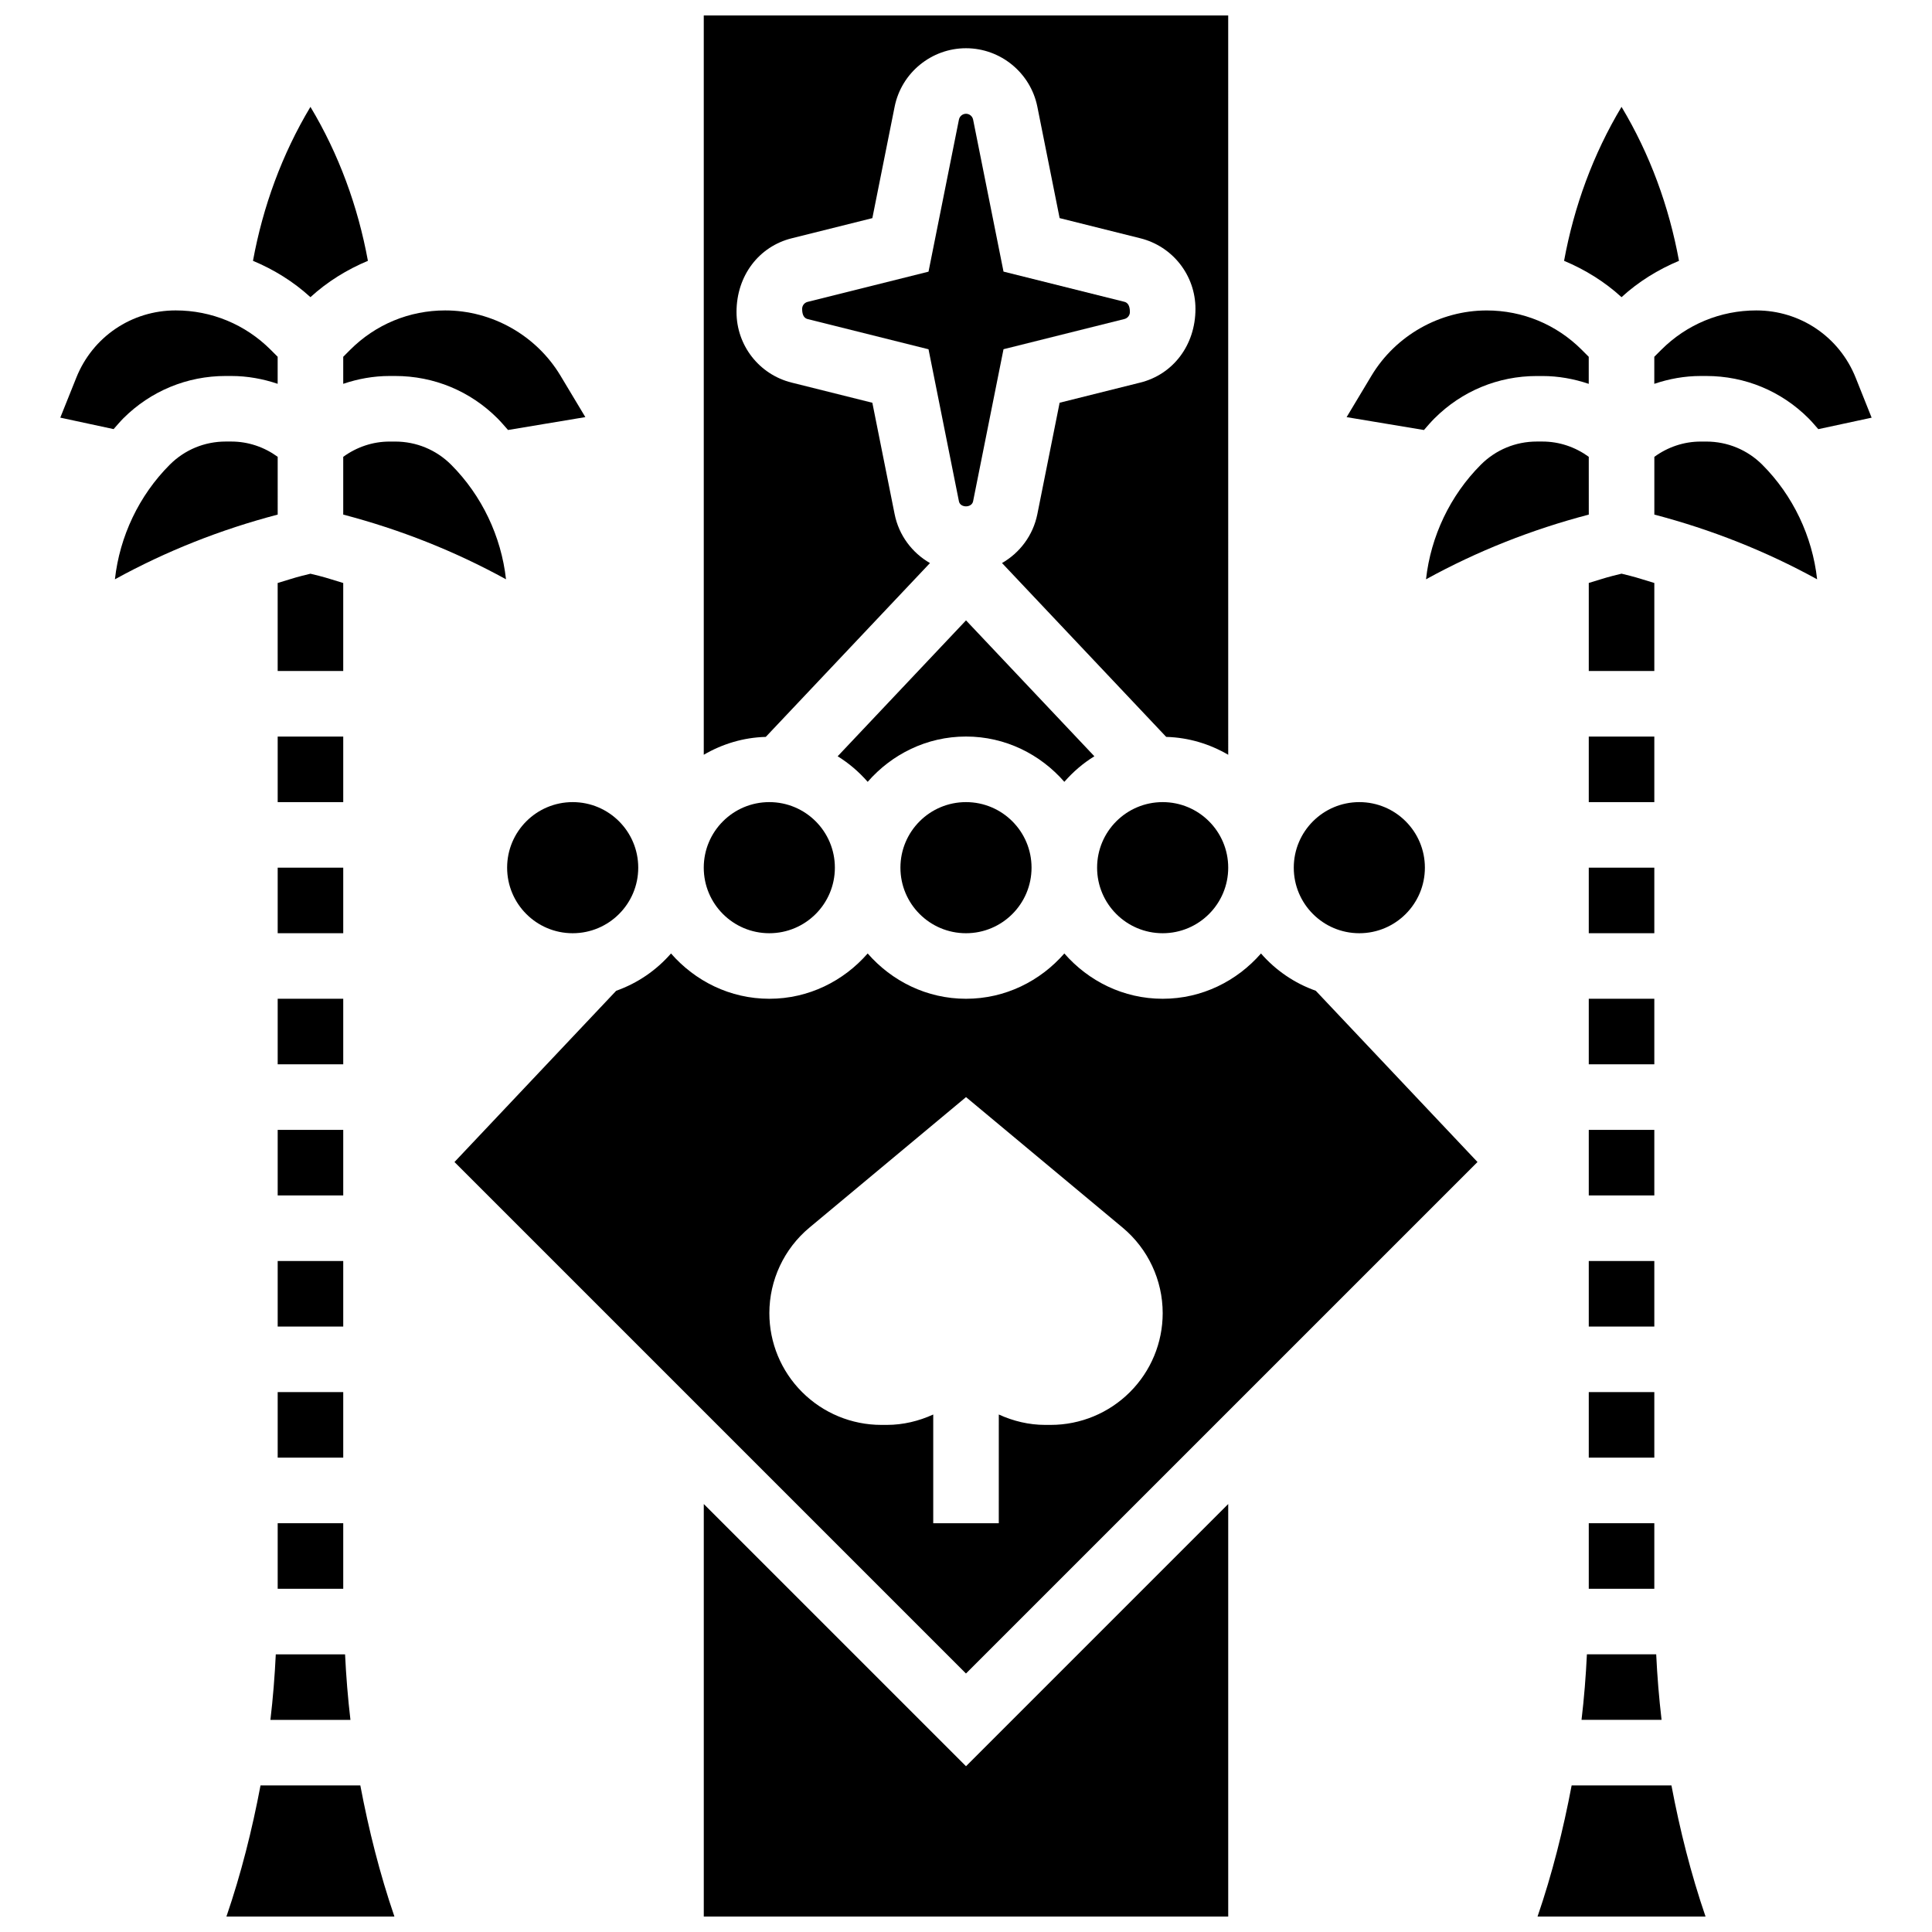 <?xml version="1.0" encoding="UTF-8"?>
<!-- Uploaded to: SVG Repo, www.svgrepo.com, Generator: SVG Repo Mixer Tools -->
<svg width="800px" height="800px" version="1.1" viewBox="144 144 512 512" xmlns="http://www.w3.org/2000/svg">
 <defs>
  <clipPath id="d">
   <path d="m330 148.09h140v196.91h-140z"/>
  </clipPath>
  <clipPath id="c">
   <path d="m330 542h140v109.9h-140z"/>
  </clipPath>
  <clipPath id="b">
   <path d="m551 617h45v34.902h-45z"/>
  </clipPath>
  <clipPath id="a">
   <path d="m204 617h45v34.902h-45z"/>
  </clipPath>
 </defs>
 <path d="m469.49 373.94c0 9.598-7.777 17.375-17.371 17.375s-17.375-7.777-17.375-17.375c0-9.594 7.781-17.371 17.375-17.371s17.371 7.777 17.371 17.371"/>
 <path d="m234.96 298.5c-2.144-0.625-4.258-1.355-6.43-1.902l-2.258-0.555-2.25 0.555c-2.18 0.547-4.293 1.277-6.438 1.902l0.004 23.32h17.371z"/>
 <path d="m573.73 296.03-2.25 0.555c-2.18 0.547-4.293 1.277-6.438 1.902v23.332h17.371v-23.324c-2.144-0.625-4.258-1.355-6.43-1.902z"/>
 <path d="m434.02 344.42-34.016-36.016-34.016 36.016c2.996 1.852 5.644 4.133 7.957 6.773 6.375-7.297 15.625-12.004 26.059-12.004s19.684 4.707 26.059 12.004c2.301-2.637 4.949-4.922 7.957-6.773z"/>
 <path d="m524.15 254.88c7.246-7.242 16.871-11.23 27.109-11.23h1.492c4.246 0 8.363 0.754 12.281 2.074v-7.168l-1.852-1.852c-6.719-6.719-15.672-10.43-25.176-10.43-12.438 0-24.141 6.629-30.543 17.285l-6.594 10.988 20.492 3.414c0.914-1.039 1.809-2.102 2.789-3.082z"/>
 <path d="m217.59 339.2h17.371v17.371h-17.371z"/>
 <path d="m234.96 238.55v7.168c3.91-1.324 8.035-2.078 12.281-2.078h1.492c10.242 0 19.867 3.988 27.109 11.23 0.98 0.98 1.867 2.043 2.789 3.082l20.492-3.414-6.59-10.984c-6.402-10.66-18.102-17.289-30.543-17.289-9.512 0-18.457 3.711-25.184 10.434z"/>
 <path d="m365.25 373.94c0 9.598-7.777 17.375-17.375 17.375-9.594 0-17.371-7.777-17.371-17.375 0-9.594 7.777-17.371 17.371-17.371 9.598 0 17.375 7.777 17.375 17.371"/>
 <path d="m401.88 276.85 8.062-40.305 32.051-8.008c0.852-0.219 1.441-0.973 1.441-1.859 0-1.711-0.59-2.469-1.441-2.691l-32.051-8.008-8.062-40.305c-0.184-0.879-0.973-1.523-1.875-1.523s-1.695 0.645-1.875 1.539l-8.062 40.305-32.051 8.008c-0.852 0.219-1.441 0.973-1.441 1.859 0 1.711 0.59 2.469 1.441 2.691l32.051 8.008 8.062 40.305c0.352 1.766 3.394 1.766 3.75-0.016z"/>
 <path d="m417.37 373.94c0 9.598-7.777 17.375-17.371 17.375-9.598 0-17.375-7.777-17.375-17.375 0-9.594 7.777-17.371 17.375-17.371 9.594 0 17.371 7.777 17.371 17.371"/>
 <g clip-path="url(#d)">
  <path d="m390.45 293.22c-4.715-2.703-8.242-7.348-9.363-12.961l-5.906-29.523-21.387-5.344c-8.598-2.144-14.609-9.84-14.609-18.703 0-9.695 6.004-17.391 14.609-19.535l21.387-5.344 5.906-29.523c1.797-8.992 9.746-15.504 18.91-15.504s17.113 6.516 18.91 15.496l5.906 29.523 21.387 5.344c8.598 2.144 14.609 9.84 14.609 18.703 0 9.695-6.004 17.391-14.609 19.535l-21.387 5.344-5.906 29.523c-1.121 5.613-4.648 10.258-9.363 12.961l43.512 46.074c5.992 0.164 11.562 1.895 16.434 4.734l-0.004-195.93h-138.98v195.93c4.875-2.84 10.441-4.578 16.434-4.734z"/>
 </g>
 <path d="m565.04 478.18h17.371v17.371h-17.371z"/>
 <path d="m565.04 443.43h17.371v17.371h-17.371z"/>
 <path d="m565.04 547.67h17.371v17.371h-17.371z"/>
 <path d="m588.95 213.12c-2.641-14.402-7.703-28.266-15.227-40.801-7.523 12.535-12.586 26.398-15.227 40.801 5.523 2.32 10.703 5.488 15.227 9.633 4.523-4.144 9.703-7.316 15.227-9.633z"/>
 <path d="m565.04 512.92h17.371v17.371h-17.371z"/>
 <path d="m565.04 373.94h17.371v17.371h-17.371z"/>
 <path d="m565.04 339.2h17.371v17.371h-17.371z"/>
 <path d="m565.04 408.68h17.371v17.371h-17.371z"/>
 <path d="m565.04 265.06c-3.562-2.586-7.801-4.047-12.281-4.047h-1.492c-5.602 0-10.867 2.18-14.828 6.141-8.141 8.148-13.273 18.988-14.531 30.367 13.602-7.488 28.059-13.195 43.137-17.148z"/>
 <path d="m582.91 582.41h-18.363c-0.277 5.82-0.746 11.613-1.426 17.371h21.211c-0.672-5.758-1.152-11.555-1.422-17.371z"/>
 <path d="m263.56 267.16c-3.961-3.961-9.234-6.141-14.828-6.141h-1.492c-4.481 0-8.723 1.461-12.281 4.047v15.305c15.07 3.953 29.535 9.668 43.137 17.148-1.262-11.371-6.406-22.211-14.535-30.359z"/>
 <path d="m217.59 373.94h17.371v17.371h-17.371z"/>
 <g clip-path="url(#c)">
  <path d="m330.51 542.58v109.32h138.98v-109.32l-69.488 69.488z"/>
 </g>
 <path d="m313.14 373.94c0 9.598-7.781 17.375-17.375 17.375s-17.371-7.777-17.371-17.375c0-9.594 7.777-17.371 17.371-17.371s17.375 7.777 17.375 17.371"/>
 <path d="m521.61 373.94c0 9.598-7.781 17.375-17.375 17.375s-17.371-7.777-17.371-17.375c0-9.594 7.777-17.371 17.371-17.371s17.375 7.777 17.375 17.371"/>
 <g clip-path="url(#b)">
  <path d="m560.5 617.16c-2.223 11.754-5.133 23.367-9.035 34.746h44.52c-3.898-11.379-6.809-22.992-9.035-34.746z"/>
 </g>
 <path d="m635.77 244.09c-4.328-10.82-14.664-17.824-26.328-17.824-9.512 0-18.457 3.711-25.184 10.434l-1.852 1.852v7.168c3.91-1.324 8.035-2.078 12.285-2.078h1.492c10.242 0 19.867 3.988 27.109 11.23 0.91 0.91 1.73 1.902 2.578 2.859l14.133-3.039z"/>
 <path d="m596.19 261.02h-1.492c-4.481 0-8.723 1.461-12.281 4.047v15.305c15.07 3.953 29.535 9.668 43.137 17.148-1.258-11.387-6.394-22.227-14.531-30.367-3.965-3.953-9.238-6.133-14.832-6.133z"/>
 <g clip-path="url(#a)">
  <path d="m213.04 617.16c-2.223 11.754-5.133 23.367-9.035 34.746h44.52c-3.898-11.379-6.809-22.992-9.035-34.746z"/>
 </g>
 <path d="m478.18 396.68c-6.375 7.297-15.625 12.004-26.059 12.004-10.434 0-19.684-4.707-26.059-12.004-6.375 7.297-15.625 12.004-26.059 12.004s-19.684-4.707-26.059-12.004c-6.375 7.297-15.625 12.004-26.059 12.004-10.434 0-19.684-4.707-26.059-12.004-3.891 4.457-8.844 7.871-14.531 9.887l-42.852 45.379 135.55 135.55 135.56-135.55-42.859-45.387c-5.672-2.004-10.633-5.426-14.516-9.875zm-34.711 116.21-0.035 0.035c-5.559 5.559-13.109 8.688-20.969 8.688h-1.492c-4.293 0-8.453-1.008-12.281-2.754l-0.004 28.812h-17.371v-28.812c-3.832 1.746-7.992 2.754-12.281 2.754h-1.492c-7.859 0-15.41-3.129-20.969-8.688l-0.035-0.035c-5.535-5.535-8.652-13.047-8.652-20.883 0-8.766 3.891-17.07 10.625-22.68l41.492-34.582 41.496 34.582c6.731 5.613 10.625 13.914 10.625 22.68-0.004 7.836-3.113 15.34-8.656 20.883z"/>
 <path d="m217.59 478.18h17.371v17.371h-17.371z"/>
 <path d="m217.59 265.06c-3.562-2.586-7.801-4.047-12.285-4.047h-1.492c-5.602 0-10.867 2.18-14.828 6.141-8.141 8.148-13.273 18.988-14.531 30.367 13.602-7.488 28.059-13.195 43.137-17.148z"/>
 <path d="m217.59 408.68h17.371v17.371h-17.371z"/>
 <path d="m217.59 443.43h17.371v17.371h-17.371z"/>
 <path d="m217.59 547.67h17.371v17.371h-17.371z"/>
 <path d="m217.59 512.92h17.371v17.371h-17.371z"/>
 <path d="m203.81 243.64h1.492c4.246 0 8.363 0.754 12.281 2.074v-7.168l-1.852-1.852c-6.719-6.719-15.676-10.43-25.18-10.43-11.664 0-22.004 7-26.328 17.824l-4.246 10.59 14.133 3.039c0.852-0.957 1.676-1.945 2.578-2.859 7.254-7.231 16.879-11.219 27.121-11.219z"/>
 <path d="m215.66 599.79h21.211c-0.676-5.758-1.148-11.555-1.426-17.371h-18.359c-0.277 5.816-0.746 11.613-1.426 17.371z"/>
 <path d="m241.5 213.12c-2.641-14.402-7.707-28.266-15.23-40.801-7.519 12.535-12.586 26.398-15.227 40.801 5.527 2.316 10.695 5.488 15.227 9.633 4.527-4.144 9.703-7.316 15.23-9.633z"/>
</svg>
